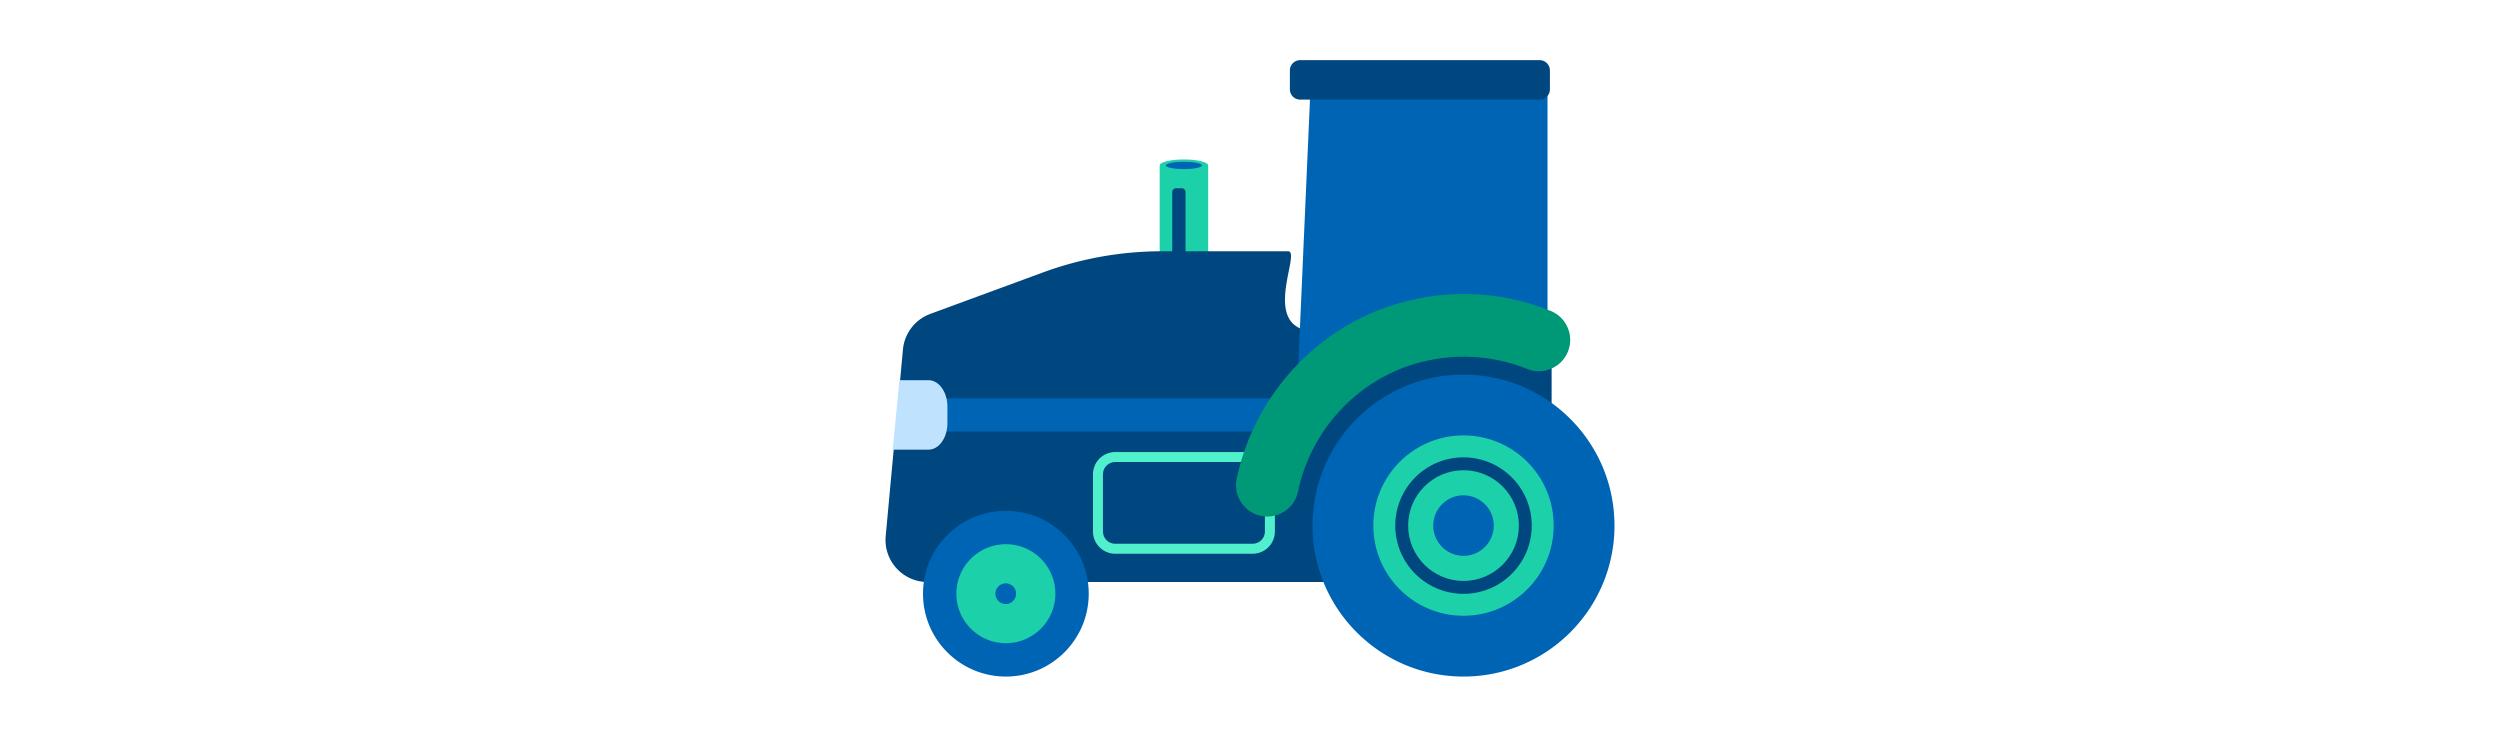 <svg id="th_fir_u1F69C-tractor" width="100%" height="100%" xmlns="http://www.w3.org/2000/svg" version="1.1" xmlns:xlink="http://www.w3.org/1999/xlink" xmlns:svgjs="http://svgjs.com/svgjs" preserveAspectRatio="xMidYMid meet" viewBox="0 0 512 512" style="height:150px" data-uid="fir_u1F69C-tractor" data-keyword="u1F69C-tractor" data-complex="true" data-coll="fir" data-c="{&quot;9ba5a8&quot;:[&quot;fir_u1F69C-tractor_l_0&quot;,&quot;fir_u1F69C-tractor_l_5&quot;],&quot;d1cfc3&quot;:[&quot;fir_u1F69C-tractor_l_1&quot;,&quot;fir_u1F69C-tractor_l_6&quot;],&quot;c4f0f2&quot;:[&quot;fir_u1F69C-tractor_l_2&quot;],&quot;ffd652&quot;:[&quot;fir_u1F69C-tractor_l_3&quot;,&quot;fir_u1F69C-tractor_l_9&quot;],&quot;2b3b47&quot;:[&quot;fir_u1F69C-tractor_l_4&quot;],&quot;e2a042&quot;:[&quot;fir_u1F69C-tractor_l_7&quot;],&quot;ff473e&quot;:[&quot;fir_u1F69C-tractor_l_8&quot;],&quot;ffa412&quot;:[&quot;fir_u1F69C-tractor_l_10&quot;]}" data-colors="[&quot;#9ba5a8&quot;,&quot;#d1cfc3&quot;,&quot;#c4f0f2&quot;,&quot;#ffd652&quot;,&quot;#2b3b47&quot;,&quot;#e2a042&quot;,&quot;#ff473e&quot;,&quot;#ffa412&quot;]"><defs id="SvgjsDefs14505"></defs><path id="fir_u1F69C-tractor_l_0" d="M209.812 111.466C200.454 111.466 192.868 113.331 192.868 115.632V240.87H226.756V115.632C226.756 113.331 219.17 111.466 209.812 111.466Z " data-color-original="#9ba5a8" fill="#1cd1aa" class="9ba5a8"></path><path id="fir_u1F69C-tractor_l_1" d="M208.275 131.588H204.283A2.651 2.651 0 0 0 201.632 134.239V188.537A2.651 2.651 0 0 0 204.283 191.188H208.275A2.651 2.651 0 0 0 210.926 188.537V134.239A2.651 2.651 0 0 0 208.275 131.588Z " data-color-original="#d1cfc3" fill="#00467f" class="d1cfc3"></path><path id="fir_u1F69C-tractor_l_2" d="M426.003 78.824H315.86C308.194 78.824 301.98 85.038 301.98 92.704L292.972 275.058C292.972 282.724 299.186 288.938 306.852 288.938H426.004C433.67 288.938 439.884 282.724 439.884 275.058V92.704C439.883 85.038 433.669 78.824 426.003 78.824Z " data-color-original="#c4f0f2" fill="#0064b5" class="c4f0f2"></path><path id="fir_u1F69C-tractor_l_3" d="M466.849 229.061L358.705 252.486V235.704C358.705 227.583 304.432 240.428 287.455 227.445C270.478 214.461 290.796 175.649 282.675 175.649H194.431C166.041 175.649 137.874 180.666 111.23 190.469L32.517 219.429A29.406 29.406 0 0 0 13.389 244.321L1.337 374.743C-0.256 391.98 13.31 406.857 30.62 406.857H329.299C345.54 406.857 358.706 393.691 358.706 377.45V364.19L466.85 340.765V229.061Z " data-color-original="#ffd652" fill="#00467f" class="ffd652"></path><path id="fir_u1F69C-tractor_l_4" d="M289.207 267.541L297.884 70.772A6.044 6.044 0 0 1 303.928 64.728H463.982V229.683L435.788 235.79V113.68C435.788 102.216 426.494 92.922 415.03 92.922H346.837C335.373 92.922 326.079 102.216 326.079 113.68L317.825 261.342L289.207 267.541ZM85.342 357.104C53.352 357.104 27.42 383.037 27.42 415.026S53.353 472.948 85.342 472.948S143.264 447.015 143.264 415.026S117.332 357.104 85.342 357.104ZM405.252 261.872C346.965 261.872 299.714 309.123 299.714 367.41S346.965 472.948 405.252 472.948S510.79 425.698 510.79 367.411S463.539 261.872 405.252 261.872ZM282.676 278.476H10.579L8.438 301.64H282.676V278.476ZM209.812 113.081C202.862 113.081 197.227 114.223 197.227 115.632C197.227 117.041 202.861 118.183 209.812 118.183S222.397 117.041 222.397 115.632C222.397 114.223 216.762 113.081 209.812 113.081Z " data-color-original="#2b3b47" fill="#0064b5" class="2b3b47"></path><path id="fir_u1F69C-tractor_l_5" d="M85.342 380.437C66.239 380.437 50.753 395.923 50.753 415.026C50.753 434.129 66.239 449.615 85.342 449.615S119.931 434.129 119.931 415.026C119.932 395.924 104.445 380.437 85.342 380.437ZM85.342 422.264A7.238 7.238 0 1 1 85.343 407.789A7.238 7.238 0 0 1 85.342 422.264ZM405.252 304.387C370.445 304.387 342.228 332.604 342.228 367.411S370.445 430.435 405.252 430.435S468.276 402.218 468.276 367.411S440.059 304.387 405.252 304.387ZM405.252 388.559C393.572 388.559 384.104 379.091 384.104 367.411S393.572 346.263 405.252 346.263S426.4 355.731 426.4 367.411S416.932 388.559 405.252 388.559Z " data-color-original="#9ba5a8" fill="#1cd1aa" class="9ba5a8"></path><path id="fir_u1F69C-tractor_l_6" d="M405.252 328.715C426.589 328.715 443.948 346.074 443.948 367.411S426.589 406.107 405.252 406.107S366.556 388.748 366.556 367.411S383.915 328.715 405.252 328.715M405.252 319.707C378.906 319.707 357.548 341.065 357.548 367.411S378.906 415.115 405.252 415.115S452.956 393.757 452.956 367.411S431.598 319.707 405.252 319.707Z " data-color-original="#d1cfc3" fill="#00467f" class="d1cfc3"></path><path id="fir_u1F69C-tractor_l_7" d="M257.868 387.092H161.756C153.194 387.092 146.227 380.125 146.227 371.563V331.53C146.227 322.967 153.193 316 161.756 316H257.868C266.43 316 273.397 322.967 273.397 331.53V371.563C273.397 380.125 266.431 387.092 257.868 387.092ZM161.756 322.978C157.041 322.978 153.205 326.814 153.205 331.53V371.563C153.205 376.278 157.041 380.114 161.756 380.114H257.868C262.583 380.114 266.419 376.278 266.419 371.563V331.53C266.419 326.814 262.583 322.978 257.868 322.978H161.756Z " data-color-original="#e2a042" fill="#51f0cd" class="e2a042"></path><path id="fir_u1F69C-tractor_l_8" d="M10.932 265.775H31.227C38.544 265.775 44.475 274.037 44.475 284.228V295.888C44.475 306.079 38.544 314.341 31.227 314.341H6.229L10.932 265.775Z " data-color-original="#ff473e" fill="#bfe2ff" class="ff473e"></path><path id="fir_u1F69C-tractor_l_9" d="M458.451 42.051H291.074A7.2 7.2 0 0 0 283.874 49.251V62.433A7.2 7.2 0 0 0 291.074 69.633H458.451A7.2 7.2 0 0 0 465.651 62.433V49.251A7.2 7.2 0 0 0 458.451 42.051Z " data-color-original="#ffd652" fill="#00467f" class="ffd652"></path><path id="fir_u1F69C-tractor_l_10" d="M268.129 361.091C266.653 361.091 265.156 360.942 263.654 360.629C251.824 358.17 244.228 346.587 246.686 334.757C258.106 279.817 297.871 233.971 350.463 215.111C388.235 201.565 429.344 202.36 466.211 217.349C477.403 221.9 482.788 234.662 478.237 245.855C473.687 257.047 460.925 262.433 449.73 257.882C423.248 247.114 392.45 246.536 365.232 256.298C326.876 270.053 297.867 303.529 289.525 343.662C287.38 353.989 278.277 361.091 268.129 361.091Z " data-color-original="#ffa412" fill="#009978" class="ffa412"></path></svg>